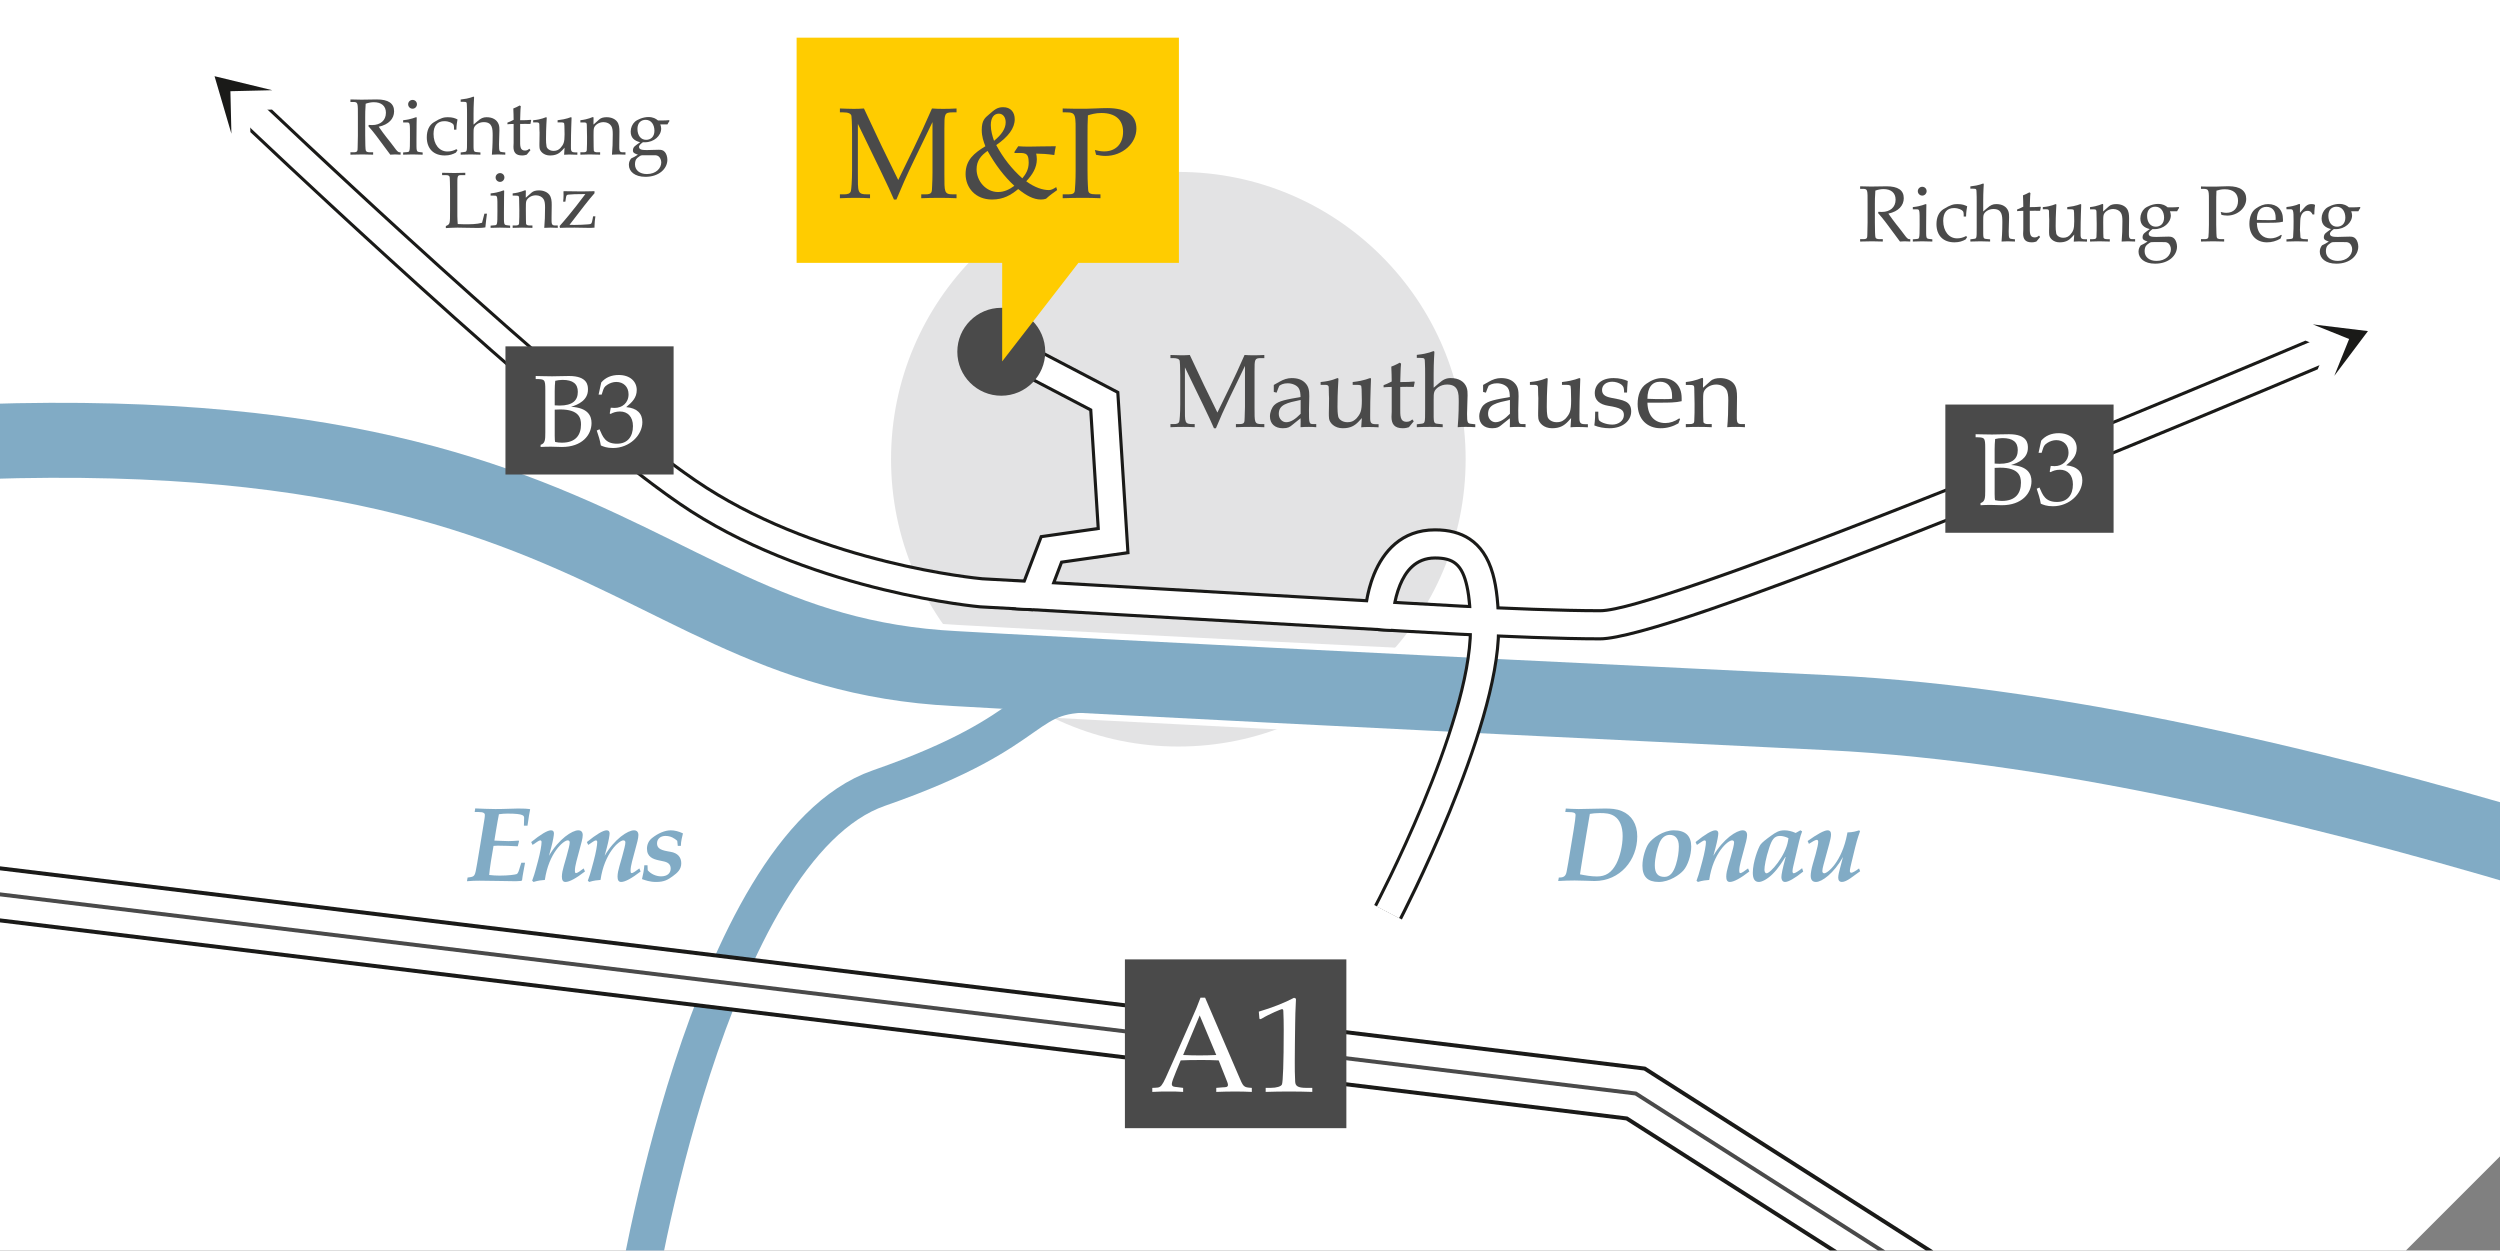 <?xml version="1.0" encoding="UTF-8" standalone="no"?>
<!DOCTYPE svg PUBLIC "-//W3C//DTD SVG 1.1//EN" "http://www.w3.org/Graphics/SVG/1.1/DTD/svg11.dtd">
<svg width="100%" height="100%" viewBox="0 0 2363 1182" version="1.1" xmlns="http://www.w3.org/2000/svg" xmlns:xlink="http://www.w3.org/1999/xlink" xml:space="preserve" xmlns:serif="http://www.serif.com/" style="fill-rule:evenodd;clip-rule:evenodd;stroke-miterlimit:10;">
    <rect x="0" y="0" width="2363" height="1182" fill="#808080" stroke="none"/>
    <g id="Ebene1">
        <path d="M2369,-5l-2375,-0l-0,1192l2275,-0l100,-100l-0,-1092Z" style="fill:white;"/>
    </g>
    <g id="Kartengrafik">
        <path id="Zentrum" d="M1385.33,434.058c0,149.984 -121.583,271.567 -271.558,271.567c-149.975,0 -271.559,-121.583 -271.559,-271.567c0,-149.979 121.584,-271.558 271.559,-271.558c149.975,-0 271.558,121.579 271.558,271.558" style="fill:rgb(227,227,228);fill-rule:nonzero;"/>
        <g id="Donaustrom">
            <path d="M-404.175,455.565c970.838,-145.85 962.542,158.98 1306.95,176.377c5.533,0.278 11.658,0.648 44.501,2.485c89.931,5.018 324.024,17.195 780.494,39.18c461.113,22.221 1077.78,272.234 1077.78,272.234" style="fill:none;fill-rule:nonzero;stroke:white;stroke-width:82.67px;"/>
            <path d="M-404.175,455.565c970.838,-145.85 962.542,158.98 1306.95,176.377c5.32,0.267 10.804,0.652 44.501,2.485c89.941,4.885 324.024,17.195 780.494,39.18c461.113,22.221 1077.78,272.234 1077.78,272.234" style="fill:none;fill-rule:nonzero;stroke:rgb(129,171,197);stroke-width:70.88px;"/>
        </g>
        <g>
            <path d="M257.104,103.587c60.805,57.545 309.591,291.034 411.512,356.251c111.58,71.393 253.597,85.165 260.032,85.757l49.262,2.703l-1.618,29.497l-49.761,-2.73l-0.239,-0.021c0,0 -153.536,-13.501 -273.598,-90.323c-103.068,-65.95 -354.967,-302.1 -416.05,-359.84l-0.497,-20.809l20.957,-0.485Z" style="fill:rgb(26,26,24);"/>
            <path d="M2190.71,349.092c-77.929,32.967 -402.048,169.234 -573.424,228.138c-51.128,17.573 -89.374,28.083 -104.784,28.083c-73.943,-0 -209.998,-8.777 -209.998,-8.777l1.904,-29.48c0,-0 134.821,8.715 208.094,8.715c14.034,-0 48.619,-10.475 95.181,-26.479c170.729,-58.681 493.547,-194.417 571.404,-227.358l19.42,7.813l-7.797,19.345Z" style="fill:rgb(26,26,24);"/>
            <path d="M1325.07,869.123l-26.169,-13.708c0,-0 89.44,-169.434 89.514,-260.857c0.01,-16.207 -0.944,-29.403 -3.254,-39.925c-2.061,-9.391 -4.912,-16.276 -9.919,-20.543c-4.649,-3.962 -10.955,-5.205 -18.869,-5.205c-17.906,0 -26.801,12.656 -31.712,24.663c-5.888,14.396 -6.444,28.784 -6.444,28.784l-0.545,15.078l-361.554,-20.772l26.946,-70.727l53.431,-7.634l-6.947,-109.876l-89.99,-47.087l13.696,-26.175l104.727,54.798l9.719,153.723l-63.227,9.034l-6.387,16.764c69.111,3.971 292.422,16.801 292.422,16.801c1.245,-6.88 3.331,-15.388 6.81,-23.895c8.932,-21.838 26.489,-43.02 59.055,-43.02c13.667,-0 24.626,3.007 33.404,8.788c10.335,6.806 18.036,17.604 22.656,33.851c3.743,13.166 5.538,30.47 5.523,52.597c-0.077,96.078 -92.886,274.543 -92.886,274.543Z" style="fill:rgb(26,26,24);"/>
        </g>
        <g>
            <path d="M225.179,109.934l16.309,-17.093c-0,-0 308.878,294.843 425.533,369.489c112.443,71.945 255.632,85.687 261.412,86.216l49.315,2.706l-1.294,23.589l-49.713,-2.727l-0.191,-0.017c0,0 -152.788,-13.423 -272.262,-89.868c-117.595,-75.246 -429.109,-372.295 -429.109,-372.295Z" style="fill:white;"/>
            <path d="M1302.69,593.584l1.522,-23.576c0,-0 134.945,8.721 208.285,8.721c14.172,0 49.124,-10.478 96.143,-26.639c195.117,-67.064 588.813,-234.733 588.813,-234.733l9.256,21.736c0,-0 -394.753,168.096 -590.39,235.339c-50.67,17.416 -88.55,27.922 -103.822,27.922c-73.876,0 -209.807,-8.77 -209.807,-8.77Z" style="fill:white;"/>
            <path d="M1322.32,867.877l-20.927,-10.963c-0,-0 89.903,-170.465 89.977,-262.354c0.01,-16.466 -0.976,-29.871 -3.323,-40.562c-2.231,-10.164 -5.47,-17.541 -10.889,-22.159c-5.133,-4.375 -12.05,-5.912 -20.788,-5.912c-19.373,0 -29.137,13.51 -34.45,26.501c-6.095,14.902 -6.662,29.797 -6.662,29.797l-0.436,12.058l-354.505,-20.367l24.888,-65.323l54.412,-7.774l-7.225,-114.267l-91.465,-47.859l10.952,-20.932l103.252,54.025l9.442,149.333l-62.247,8.893l-8.446,22.168c64.288,3.694 299.092,17.184 299.092,17.184c1.139,-7.085 3.238,-16.483 7.081,-25.88c8.529,-20.853 25.22,-41.182 56.317,-41.182c12.995,0 23.43,2.804 31.777,8.3c9.812,6.462 17.051,16.764 21.437,32.19c3.686,12.962 5.425,30.001 5.411,51.786c-0.077,95.611 -92.675,273.299 -92.675,273.299Z" style="fill:white;"/>
        </g>
        <path d="M218.734,126.397l-15.953,-54.381l54.624,13.264l-39.618,0.933l0.947,40.184Z" style="fill:rgb(26,26,24);"/>
        <path d="M2186.05,306.604l52.128,6.343l-31.813,42.318l14.026,-34.834l-34.341,-13.827Z" style="fill:rgb(26,26,24);"/>
        <path id="Ennstrom" d="M600,1233.33c0,0 67.888,-431.838 230.651,-488.408c162.758,-56.571 130.271,-93.005 211.404,-88.792c81.138,4.208 126.221,6.517 126.221,6.517" style="fill:none;fill-rule:nonzero;stroke:rgb(129,171,197);stroke-width:35.42px;"/>
        <g id="Autobahn">
            <path d="M-46.025,866.254l6.361,-52.24l1594.89,194.19l477.688,305.037l-28.322,44.353l-467.604,-298.597l-1583.01,-192.743Z" style="fill:rgb(26,26,24);"/>
            <path d="M-45.569,862.51l5.449,-44.752l1594.04,194.086l476.966,304.575l-24.264,37.997l-468.327,-299.058l-1583.86,-192.848Z" style="fill:white;"/>
            <path d="M-43.071,841.995l0.453,-3.722l1589.37,193.518l473.006,302.046l-2.018,3.161l-472.287,-301.587l-1588.53,-193.416Z" style="fill:rgb(74,74,74);"/>
        </g>
        <path d="M946.407,290.94c22.946,-0 41.546,18.6 41.546,41.546c-0,22.95 -18.6,41.55 -41.546,41.55c-22.946,-0 -41.55,-18.6 -41.55,-41.55c-0,-22.946 18.604,-41.546 41.55,-41.546" style="fill:rgb(74,74,74);fill-rule:nonzero;"/>
    </g>
    <g id="Text-groß1" serif:id="Text groß1">
        <g id="Richtung-Linz" serif:id="Richtung Linz">
            <path d="M331.225,96.382l2.026,0c5.327,0 5.026,0.375 5.026,14.105l0,17.631c0,3.676 -0.075,7.352 -0.225,10.953c-0.15,3.452 0.3,4.877 -4.051,4.877l-2.776,0l0,2.251c3.976,-0.15 7.878,-0.225 11.404,-0.225c3.451,-0 6.902,0.075 10.053,0.225l0,-2.251l-2.851,0c-2.551,0 -3.826,-0.525 -4.126,-1.801c-0.3,-1.275 -0.525,-6.077 -0.525,-14.029l-0,-17.631c-0,-2.626 -0,-6.677 0.45,-12.454c2.551,-0.9 5.177,-1.426 7.727,-1.426c6.903,0 11.404,3.376 11.404,9.979c0,7.277 -5.252,11.629 -13.054,11.629c-0.975,-0 -2.326,-0.076 -3.151,-0.151l-0.375,1.201c2.626,2.926 5.702,6.677 7.727,9.453l12.98,17.481c1.2,-0.15 2.776,-0.225 4.426,-0.225c1.876,-0 3.751,0.075 5.327,0.225l-0,-2.251l-0.976,0c-2.025,0 -3.901,-3.301 -8.402,-9.153c-1.426,-1.876 -5.477,-6.602 -11.329,-15.005c9.528,-2.026 14.555,-7.653 14.555,-14.555c-0,-7.652 -5.552,-11.254 -16.356,-11.254c-4.576,0 -9.453,0.226 -14.479,0.226c-3.302,-0 -6.903,-0.075 -10.429,-0.226l0,2.401Z" style="fill:rgb(74,74,74);"/>
            <path d="M383.968,115.739c3.751,-0 3.526,-0.45 3.526,14.555c-0,13.954 -0.225,13.204 -3.076,13.504l-3.376,0.3l-0,2.101c2.851,-0.15 5.852,-0.225 8.702,-0.225c3.227,-0 6.603,0.075 9.754,0.225l-0,-2.101l-2.476,-0.3c-3.676,-0.45 -3.376,-0.375 -3.376,-12.004c-0,-12.304 0.225,-20.107 0.225,-20.482c-0,-0.3 -0.15,-0.525 -0.525,-0.525c-0.901,0 -3.827,1.951 -12.304,2.851l-0,2.101l2.926,-0Zm6.002,-21.307c-2.326,-0 -4.202,1.875 -4.202,4.126c0,2.326 1.876,4.201 4.202,4.201c2.325,0 4.126,-1.95 4.126,-4.201c-0,-2.326 -1.801,-4.126 -4.126,-4.126Z" style="fill:rgb(74,74,74);"/>
            <path d="M429.133,122.566l2.25,-0c0.075,-4.577 0.676,-7.578 1.051,-9.678c-2.251,-1.126 -4.577,-2.101 -9.228,-2.101c-3.452,0 -6.528,0.6 -13.205,4.802c-4.426,2.776 -6.602,7.802 -6.602,14.179c0,10.579 6.227,17.181 17.031,17.181c4.576,0 7.577,-1.125 10.503,-2.701l1.501,-2.326l-1.051,-0.9c-2.701,1.426 -5.477,2.176 -8.478,2.176c-7.727,-0 -13.129,-6.752 -13.129,-16.581c0,-7.877 3.601,-12.079 10.279,-12.079c4.201,0 7.577,1.801 8.402,3.001c0.526,0.751 0.676,2.026 0.676,3.151l-0,1.876Z" style="fill:rgb(74,74,74);"/>
            <path d="M447.589,108.011c-0,-9.153 0.525,-14.93 0.525,-15.905c-0,-0.375 -0.15,-0.75 -0.6,-0.75c-0.751,-0 -3.001,1.725 -12.079,2.7l-0,2.176l2.55,0c3.452,0 3.152,0.525 3.302,3.676c0.15,2.476 0.15,5.402 0.15,8.103l-0,24.758c-0,11.329 0.075,10.579 -3.677,11.029l-2.325,0.3l-0,2.101c3.076,-0.15 6.302,-0.225 9.453,-0.225c3.376,-0 6.602,0.075 9.228,0.225l-0,-2.101l-3.151,-0.3c-3.676,-0.3 -3.376,-0.6 -3.376,-10.804l-0,-6.377c-0,-2.476 -0,-4.576 0.45,-5.852c0.9,-2.55 4.501,-5.326 9.228,-5.326c8.253,-0 8.403,6.227 8.403,12.679c-0,9.303 -0.526,15.23 -0.751,18.081c1.726,-0.15 3.602,-0.225 5.777,-0.225c2.251,-0 4.577,0.075 6.903,0.225l-0,-2.101l-2.776,-0.3c-2.701,-0.3 -3.151,-0.525 -3.151,-7.202c-0,-4.952 0.375,-9.378 0.375,-13.355c-0,-1.95 -0,-3.976 -0.75,-5.852c-1.651,-4.201 -5.702,-6.602 -11.329,-6.602c-3.301,0 -5.477,0.975 -8.778,3.901l-3.601,3.076l-0,-9.753Z" style="fill:rgb(74,74,74);"/>
            <path d="M502.057,113.638l-0.3,-0.375c-2.701,0.3 -5.777,0.375 -8.703,0.375l-1.426,-0c0.225,-4.877 0.15,-9.378 0.6,-13.279l-0.975,-0.676c-2.176,1.276 -4.276,2.101 -6.077,2.851c0.15,3.602 0.3,7.278 0.3,10.729c-2.476,1.35 -4.501,2.101 -5.852,2.626l0,1.575c1.426,-0.15 3.301,-0.3 5.852,-0.3l0,17.856c0,1.426 -0.15,2.326 -0.15,3.751c0,5.177 2.101,8.178 8.178,8.178c1.951,0 3.376,-0.45 4.351,-0.75l3.527,-4.277l-1.051,-1.35c-0.975,0.825 -2.026,1.726 -4.051,1.726c-5.027,-0 -4.652,-4.652 -4.652,-10.504l0,-14.63c1.501,-0.075 3.226,-0.075 4.727,-0.075c1.575,0 3.451,0 5.027,0.075l0.675,-3.526Z" style="fill:rgb(74,74,74);"/>
            <path d="M533.192,146.274c1.576,-0.15 3.151,-0.225 4.802,-0.225c2.55,-0 5.251,0.075 7.727,0.225l0,-2.251l-2.1,0c-4.277,0 -3.977,-1.801 -3.977,-6.752c0,-14.18 0.6,-23.183 0.6,-25.884c0,-0.375 -0.15,-0.6 -0.6,-0.6c-0.75,0 -3.451,1.801 -12.604,2.851l0,2.026l2.851,-0c2.026,-0 2.026,0.075 3.151,0.525c0.375,0.15 0.6,3.901 0.6,10.728c0,7.728 -0.975,9.604 -3.901,12.98c-1.426,1.275 -2.776,2.701 -6.602,2.701c-3.526,-0 -6.152,-2.101 -6.527,-4.127c-0.451,-2.326 -0.526,-4.726 -0.526,-6.902c0,-11.554 0.676,-18.456 0.676,-19.957c-0,-0.375 -0.075,-0.825 -0.601,-0.825c-0.675,0 -3.901,2.101 -12.229,2.851l0,2.026l3.226,-0c2.026,-0 2.626,0.6 2.626,1.875c0,4.727 0.225,7.353 0.225,7.728c0,2.176 -0.075,4.576 -0.075,6.827c0,2.251 -0.225,5.177 0.075,7.878c0.375,3.076 3.902,6.977 9.829,6.977c5.476,0 8.627,-1.726 11.628,-4.952l2.176,-2.4l-0.45,6.677Z" style="fill:rgb(74,74,74);"/>
            <path d="M560.951,116.489c0,-2.251 0.075,-4.051 0.075,-5.027c0,-0.375 -0.15,-0.825 -0.6,-0.825c-0.825,-0 -3.976,2.101 -11.854,3.001l0,2.101l2.626,-0c2.401,-0 3.376,-0 3.451,2.1c0.075,4.277 0.225,8.328 0.225,11.629c0,4.352 0,8.628 -0.225,12.379c-0.075,1.576 -0.975,2.101 -3.451,2.101l-2.626,0l0,2.251c2.626,-0.15 5.702,-0.225 8.853,-0.225c3.376,-0 6.752,0.075 9.828,0.225l0,-2.251l-2.626,0c-1.725,0 -3.151,-0.375 -3.376,-1.575c-0.075,-0.451 -0.225,-5.402 -0.225,-14.405c0,-3.151 0,-5.702 0.45,-7.128c0.976,-2.776 4.577,-5.401 9.003,-5.401c3.226,-0 5.927,1.425 7.278,3.601c1.2,1.875 1.425,4.576 1.425,7.877c0,7.278 -0.225,13.73 -0.75,19.282c1.801,-0.15 3.901,-0.225 6.002,-0.225c2.326,-0 4.652,0.075 6.752,0.225l0,-2.251l-2.626,0c-3.526,0 -3.226,-2.176 -3.226,-7.427c0,-4.052 0.15,-8.253 0.15,-12.079c0,-3.752 -0.3,-6.978 -2.25,-9.529c-1.951,-2.55 -5.627,-4.126 -9.829,-4.126c-2.851,0 -5.326,0.6 -6.977,2.101l-5.477,4.876l0,-1.275Z" style="fill:rgb(74,74,74);"/>
            <path d="M596.138,124.367c-0,5.927 3.451,8.702 8.928,10.053c-4.577,3.376 -6.827,4.201 -6.827,7.878c-0,2.25 1.875,2.925 4.726,3.901c-2.101,1.5 -4.426,2.626 -6.452,3.601c-1.125,1.576 -2.101,3.226 -2.101,6.002c0,6.227 5.477,11.329 15.681,11.329c12.754,-0 20.706,-7.653 20.706,-16.131c0,-2.776 -0.975,-5.701 -2.325,-7.277c-1.726,-2.026 -3.677,-2.176 -5.852,-2.176c-4.127,0 -8.028,0.3 -11.404,0.3c-4.577,0 -7.202,-0.525 -7.202,-3.001c-0,-1.65 1.725,-2.926 3.676,-4.426c0.375,-0 1.35,0.075 1.725,0.075c8.703,-0 15.53,-6.077 15.53,-13.054c0,-1.426 -0.45,-2.776 -0.825,-3.827l6.752,0c0.526,-1.125 1.126,-2.1 1.951,-3.301l-0.375,-0.75c-2.401,0.3 -4.952,0.3 -7.427,0.3l-3.077,0c-2.1,-1.726 -4.501,-3.226 -9.153,-3.226c-4.951,-0 -10.428,2.401 -12.679,4.426c-2.401,2.176 -3.976,5.702 -3.976,9.304Zm22.432,-0.751c0,5.702 -3.526,8.553 -7.877,8.553c-4.952,0 -8.178,-4.126 -8.178,-10.353c0,-5.552 3.226,-8.553 7.803,-8.553c5.326,-0 8.252,4.726 8.252,10.353Zm-1.425,23.108c1.876,-0 3.526,-0.225 5.252,0.975c1.5,1.126 2.626,3.451 2.626,5.777c-0,5.552 -4.952,11.029 -13.58,11.029c-6.902,-0 -11.254,-3.751 -11.254,-9.153c0,-4.802 2.176,-6.077 3.076,-6.752c2.401,-1.726 2.251,-1.876 5.327,-1.876l8.553,-0Z" style="fill:rgb(74,74,74);"/>
            <path d="M432.284,175.984c-0,-8.778 -0.225,-10.429 3.001,-10.429l4.501,0l0,-2.25c-3.376,0.15 -6.902,0.225 -10.353,0.225c-3.527,-0 -7.503,-0.075 -11.554,-0.225l-0,2.25l3.976,0c2.026,0 3.151,0.675 3.226,2.251c0.075,1.951 0.3,5.627 0.3,11.254l0,20.181c0,12.68 0,12.68 -3.976,14.405l-0,1.951c3.226,-0.15 6.977,-0.45 10.954,-0.45c4.876,-0 10.953,0.3 18.231,0.3c1.95,-0 4.651,0.075 8.177,-0.525c0.376,-4.127 0.901,-8.553 1.501,-12.98l-2.401,0l-2.251,8.628c-5.176,1.426 -10.578,1.426 -16.955,1.426c-1.801,-0 -3.902,-0.075 -6.002,-0.225c-0.15,-2.251 -0.375,-4.877 -0.375,-7.428l-0,-28.359Z" style="fill:rgb(74,74,74);"/>
            <path d="M466.645,184.912c3.751,-0 3.526,-0.45 3.526,14.555c0,13.954 -0.225,13.204 -3.076,13.504l-3.376,0.3l0,2.101c2.851,-0.15 5.852,-0.225 8.703,-0.225c3.226,-0 6.602,0.075 9.753,0.225l0,-2.101l-2.476,-0.3c-3.676,-0.45 -3.376,-0.375 -3.376,-12.004c0,-12.304 0.225,-20.107 0.225,-20.482c0,-0.3 -0.15,-0.525 -0.525,-0.525c-0.9,0 -3.826,1.951 -12.304,2.851l0,2.101l2.926,-0Zm6.002,-21.307c-2.326,-0 -4.201,1.875 -4.201,4.126c-0,2.326 1.875,4.201 4.201,4.201c2.326,0 4.126,-1.95 4.126,-4.201c0,-2.326 -1.8,-4.126 -4.126,-4.126Z" style="fill:rgb(74,74,74);"/>
            <path d="M496.955,185.662c0,-2.251 0.075,-4.051 0.075,-5.027c0,-0.375 -0.15,-0.825 -0.6,-0.825c-0.825,-0 -3.976,2.101 -11.854,3.001l-0,2.101l2.626,-0c2.401,-0 3.376,-0 3.451,2.1c0.075,4.277 0.225,8.328 0.225,11.629c0,4.352 0,8.628 -0.225,12.379c-0.075,1.576 -0.975,2.101 -3.451,2.101l-2.626,0l-0,2.251c2.626,-0.15 5.702,-0.225 8.853,-0.225c3.376,-0 6.752,0.075 9.828,0.225l0,-2.251l-2.626,0c-1.725,0 -3.151,-0.375 -3.376,-1.575c-0.075,-0.451 -0.225,-5.402 -0.225,-14.405c0,-3.151 0,-5.702 0.45,-7.128c0.976,-2.776 4.577,-5.401 9.003,-5.401c3.226,-0 5.927,1.425 7.278,3.601c1.2,1.875 1.425,4.576 1.425,7.877c0,7.278 -0.225,13.73 -0.75,19.282c1.8,-0.15 3.901,-0.225 6.002,-0.225c2.326,-0 4.651,0.075 6.752,0.225l0,-2.251l-2.626,0c-3.526,0 -3.226,-2.176 -3.226,-7.427c0,-4.052 0.15,-8.253 0.15,-12.079c0,-3.752 -0.3,-6.978 -2.251,-9.529c-1.95,-2.55 -5.626,-4.126 -9.828,-4.126c-2.851,0 -5.327,0.6 -6.977,2.101l-5.477,4.876l0,-1.275Z" style="fill:rgb(74,74,74);"/>
            <path d="M561.927,213.721c-0,-3.076 0.45,-6.227 0.825,-9.228l-2.176,0l-0.375,2.176c-0.9,5.402 -1.35,5.102 -4.577,5.402c-3.451,0.3 -7.952,0.525 -12.679,0.525c-1.425,-0 -3.151,-0.075 -4.651,-0.075c10.878,-14.18 18.681,-24.383 23.633,-29.86l-0,-1.951c-3.977,0.15 -8.103,0.225 -12.079,0.225c-5.477,0 -11.104,-0.15 -16.956,-0.225l-0.3,0.3c-0,0.976 0.075,2.401 0.075,3.377c-0,2.25 -0.15,4.426 -0.375,6.227l2.1,-0l0.451,-3.151c0.45,-2.926 0.675,-3.302 2.4,-3.527c2.326,-0.3 7.803,-0.525 16.056,-0.525c-12.304,16.506 -21.382,26.934 -24.383,30.235l0.375,1.726c2.926,-0.15 7.802,-0.225 13.729,-0.225c3.301,-0 7.803,0.225 13.28,0.225c1.35,-0 3.226,0.075 5.627,-0.225l-0,-1.426Z" style="fill:rgb(74,74,74);"/>
        </g>
        <g id="Enns">
            <path d="M493.478,831.831c0.5,-4.802 1.801,-10.404 2.801,-16.406l-3.501,0l-1.301,4.002c-1.1,3.701 -1.7,6.202 -3.301,6.802c-1.5,0.5 -7.502,1.4 -15.905,1.4c-3.001,0 -6.702,-0.2 -9.903,-0.6c0.4,-3.601 0.8,-8.102 1.701,-13.204l2.4,-14.305c1.501,-0.1 2.401,-0.2 3.902,-0.2c6.302,0 13.004,0.3 19.006,0.6l1.2,-4.801l-0.3,-0.6c-3.001,0.2 -6.302,0.5 -9.503,0.5c-4.401,-0 -9.003,-0.4 -13.504,-0.5l1.5,-9.203c1,-5.902 1.901,-11.304 2.801,-15.706c2.601,-0.4 5.502,-0.6 8.103,-0.6c16.005,0 15.705,2.201 15.705,4.302c-0,1.2 -0.1,2.901 -0.1,3.901l-0.1,3.201l3.401,0c1,-7.803 2,-12.704 2.501,-15.305l-0.501,-0.4c-1.7,-0.3 -5.701,-0.5 -10.903,-0.5c-4.802,-0 -12.004,0.5 -21.407,0.5c-6.802,-0 -13.304,-0.4 -19.106,-0.6l-0.5,3.401l3.601,-0c4.901,-0 6.002,1.2 6.002,2.801c-0,2.3 -0.601,5.101 -1.001,7.702l-3.301,20.207l-3.001,18.006c-2.1,12.204 -2,12.304 -8.102,13.104l-0.901,0.1l-0.6,3.501c4.402,-0.4 8.303,-0.5 11.704,-0.5c12.904,-0 24.508,0.5 34.411,0.5c1.601,0 3.601,-0.2 5.302,-0.3l0.7,-0.8Z" style="fill:rgb(129,171,197);fill-rule:nonzero;"/>
            <path d="M532.891,818.626c-1,3.502 -1.801,6.903 -1.801,10.004c0,3.201 1.001,5.001 3.401,5.001c3.702,0 10.004,-3.401 18.406,-9.903l-1.2,-2.901c-3.401,2.501 -5.802,4.402 -7.302,4.402c-0.901,-0 -1.001,-1.101 -1.001,-2.101c0,-2.201 0.5,-5.502 1.401,-8.803l3.001,-11.204c1.6,-6.002 3.001,-10.603 3.001,-13.804c-0,-2.801 -1.401,-4.502 -4.202,-4.502c-5.702,0 -18.306,8.003 -27.709,24.108l2.001,-7.402c1.801,-6.602 2.701,-12.204 2.701,-13.705c-0,-2 -0.9,-3.001 -2.801,-3.001c-3.301,0 -9.703,3.802 -18.706,11.104l1.3,2.701c3.802,-2.501 6.002,-4.301 7.303,-4.301c0.7,-0 1.2,0.7 1.2,1.5c0,3.001 -1.1,9.603 -3.401,18.206l-2.201,8.103c-0.8,2.901 -1.8,6.502 -3.301,10.303l1.301,1.2c4.401,-1.4 8.002,-1.7 10.703,-1.9c3.701,-25.509 17.606,-37.412 21.607,-37.412c1.2,-0 1.901,0.7 1.901,1.9c-0,2.201 -1.201,6.802 -3.001,13.304l-2.601,9.103Z" style="fill:rgb(129,171,197);fill-rule:nonzero;"/>
            <path d="M585.508,818.626c-1,3.502 -1.801,6.903 -1.801,10.004c0,3.201 1.001,5.001 3.402,5.001c3.701,0 10.003,-3.401 18.406,-9.903l-1.201,-2.901c-3.401,2.501 -5.802,4.402 -7.302,4.402c-0.901,-0 -1.001,-1.101 -1.001,-2.101c0,-2.201 0.501,-5.502 1.401,-8.803l3.001,-11.204c1.6,-6.002 3.001,-10.603 3.001,-13.804c-0,-2.801 -1.401,-4.502 -4.202,-4.502c-5.701,0 -18.305,8.003 -27.709,24.108l2.001,-7.402c1.801,-6.602 2.701,-12.204 2.701,-13.705c-0,-2 -0.9,-3.001 -2.801,-3.001c-3.301,0 -9.703,3.802 -18.706,11.104l1.3,2.701c3.802,-2.501 6.002,-4.301 7.303,-4.301c0.7,-0 1.2,0.7 1.2,1.5c0,3.001 -1.1,9.603 -3.401,18.206l-2.201,8.103c-0.8,2.901 -1.8,6.502 -3.301,10.303l1.301,1.2c4.401,-1.4 8.002,-1.7 10.703,-1.9c3.701,-25.509 17.606,-37.412 21.607,-37.412c1.201,-0 1.901,0.7 1.901,1.9c-0,2.201 -1.201,6.802 -3.001,13.304l-2.601,9.103Z" style="fill:rgb(129,171,197);fill-rule:nonzero;"/>
            <path d="M630.923,804.622c-7.503,-1.301 -9.903,-3.501 -9.903,-7.503c-0,-4.201 3.301,-7.002 7.902,-7.002c5.202,0 8.603,2.301 11.204,4.602l0.5,4.801l2.901,0c0.1,-4.801 1.3,-8.503 2.001,-11.804c-3.902,-1.9 -8.003,-2.901 -11.504,-2.901c-5.502,0 -11.904,2.701 -17.706,7.303c-3.201,2.501 -4.802,6.202 -4.802,10.003c0,7.903 5.702,9.903 11.304,11.104l4.202,0.9c4.001,0.8 6.902,2.601 6.902,6.802c-0,4.302 -3.001,7.403 -9.103,7.403c-4.902,-0 -9.803,-2.401 -12.604,-5.802l-0.2,-4.702l-3.001,0c-0.3,4.302 -1.101,8.803 -2.201,13.104c3.301,1.101 7.202,2.701 13.404,2.701c7.803,0 11.304,-2.3 15.605,-5.401c4.702,-3.402 8.103,-6.603 8.103,-12.304c0,-5.702 -3.401,-9.704 -10.203,-10.804l-2.801,-0.5Z" style="fill:rgb(129,171,197);fill-rule:nonzero;"/>
        </g>
        <g id="Donau">
            <path d="M1479.51,767.513l1.1,-0c8.303,-0 8.603,1.1 8.603,3.201c-0,1 -0.5,6.202 -1.801,13.804l-5.101,30.908c-0.4,2.201 -1,5.102 -1.501,8.203c-0.7,4.001 -2.3,5.801 -6.701,5.801l-0.701,0l-0.6,3.301c5.102,-0.3 10.503,-0.5 15.505,-0.5c7.702,-0 14.103,0.5 18.805,0.5c24.307,0 40.411,-19.905 40.411,-42.112c0,-11.803 -5.401,-20.205 -14.604,-24.006c-5.101,-2.101 -10.303,-2.401 -15.904,-2.401c-8.503,-0 -16.905,0.5 -24.807,0.5c-4.602,0 -9.103,-0.3 -12.204,-0.5l-0.5,3.301Zm20.006,20.706l3.201,-18.906c2.4,-0.4 5.501,-0.8 9.202,-0.8c5.602,0 10.003,0.3 14.104,3.001c5.101,3.401 7.702,9.903 7.702,18.705c0,8.903 -2.5,19.506 -6.001,26.208c-4.502,8.502 -10.103,12.003 -18.306,12.003c-5.601,-0 -11.003,-1 -16.004,-2.001c0.5,-3.301 1.4,-9.602 2.901,-18.605l3.201,-19.605Z" style="fill:rgb(129,171,197);"/>
            <path d="M1552.43,818.327c0,10.403 5.002,15.304 15.505,15.304c9.802,0 19.705,-6.702 23.406,-11.103c3.801,-4.401 7.202,-13.904 7.202,-22.306c0,-10.303 -5.501,-15.404 -16.504,-15.404c-9.803,-0 -20.106,7.302 -23.707,12.403c-2.801,3.901 -5.902,13.004 -5.902,21.106Zm11.704,-0.3c-0,-6.802 2.1,-15.704 4.201,-20.906c2.1,-5.201 5.601,-8.002 9.903,-8.002c5.301,-0 8.602,3.601 8.602,10.903c0,5.301 -0.9,11.303 -2.701,17.105c-2.4,7.802 -5.901,11.703 -10.903,11.703c-6.202,-0 -9.102,-3.401 -9.102,-10.803Z" style="fill:rgb(129,171,197);"/>
            <path d="M1633.45,818.627c-1,3.501 -1.8,6.902 -1.8,10.003c-0,3.201 1,5.001 3.4,5.001c3.701,0 10.003,-3.401 18.406,-9.902l-1.201,-2.901c-3.401,2.5 -5.801,4.401 -7.302,4.401c-0.9,-0 -1,-1.1 -1,-2.101c-0,-2.2 0.5,-5.501 1.4,-8.802l3.001,-11.203c1.601,-6.002 3.001,-10.603 3.001,-13.804c-0,-2.801 -1.4,-4.501 -4.201,-4.501c-5.702,-0 -18.305,8.002 -27.708,24.106l2.001,-7.402c1.8,-6.601 2.7,-12.203 2.7,-13.703c0,-2.001 -0.9,-3.001 -2.8,-3.001c-3.301,-0 -9.703,3.801 -18.706,11.103l1.301,2.701c3.801,-2.501 6.001,-4.302 7.302,-4.302c0.7,0 1.2,0.701 1.2,1.501c0,3.001 -1.1,9.602 -3.401,18.205l-2.2,8.102c-0.801,2.901 -1.801,6.502 -3.301,10.303l1.3,1.2c4.401,-1.4 8.002,-1.7 10.703,-1.9c3.701,-25.507 17.605,-37.411 21.606,-37.411c1.2,0 1.901,0.701 1.901,1.901c-0,2.201 -1.201,6.802 -3.001,13.304l-2.601,9.102Z" style="fill:rgb(129,171,197);"/>
            <path d="M1700.47,795.421c0.9,-3.801 2,-7.502 2.9,-9.603l-1.6,-1l-4.501,2.5c-3.401,-1.6 -7.402,-2.5 -10.503,-2.5c-5.502,-0 -8.402,2 -12.604,5.001c-5.001,3.601 -8.602,6.402 -10.202,8.603c-2.101,3.1 -7.202,16.404 -7.202,26.507c-0,5.701 1.8,8.702 5.701,8.702c2.801,0 7.802,-2.4 12.804,-7.302c6.201,-6.101 9.502,-12.103 12.803,-17.205l-0.9,3.501c-2.201,8.203 -3.401,13.904 -3.401,16.505c0,2.401 1.1,4.501 3.501,4.501c3.101,0 9.003,-3.301 17.105,-9.802l-1.001,-3.201c-3.5,2.8 -6.701,4.801 -7.902,4.801c-0.9,0 -1.2,-1 -1.2,-1.8c-0,-1.101 0.3,-3.201 0.7,-4.702l5.502,-23.506Zm-10.403,-0.701c-2.401,14.404 -16.705,30.709 -20.306,30.709c-1.3,0 -2,-1.5 -2,-3.401c-0,-2.801 1.1,-10.603 4.601,-21.006c2.3,-6.902 4.501,-10.903 10.003,-10.903c2.6,0 5.401,0.8 8.102,2.101l-0.4,2.5Z" style="fill:rgb(129,171,197);"/>
            <path d="M1713.38,817.027c-1.3,4.501 -1.9,8.402 -1.9,10.803c-0,3.801 1.7,5.801 5.001,5.801c5.602,0 16.905,-8.202 25.507,-23.606l-2.801,10.703c-0.8,3.101 -1.7,6.201 -1.7,8.902c0,2.601 1.4,4.001 3.401,4.001c4.801,0 11.103,-5.901 17.305,-10.102l-1,-2.701c-3.301,2.5 -6.202,4.101 -7.203,4.101c-0.8,-0 -1.5,-0.4 -1.5,-1.601c0,-1.7 0.8,-4.801 1.701,-8.702l3.3,-13.604c2.101,-8.702 4.002,-13.504 4.602,-15.304l-0.8,-0.9c-2.601,0.8 -5.902,1.9 -11.104,2l-0.3,1.701c-4.901,25.807 -18.305,36.91 -21.606,36.91c-1.1,0 -1.8,-0.8 -1.8,-2.101c-0,-2.8 1.7,-7.802 3.601,-15.004l3.001,-11.003c0.8,-3.201 1.6,-6.102 1.6,-8.602c0,-2.501 -1,-3.901 -3.301,-3.901c-3.101,-0 -9.903,3.701 -18.805,10.103l1.2,2.7c3.401,-2.1 6.002,-3.801 7.502,-3.801c0.901,0 1.301,0.9 1.301,1.901c-0,1.9 -0.901,6.001 -2.401,11.503l-2.801,9.803Z" style="fill:rgb(129,171,197);"/>
        </g>
        <g id="Richtung-Perg" serif:id="Richtung Perg">
            <path d="M1758.19,178.5l2.025,0c5.326,0 5.026,0.375 5.026,14.103l-0,17.627c-0,3.676 -0.075,7.352 -0.225,10.952c-0.15,3.451 0.3,4.876 -4.051,4.876l-2.775,-0l-0,2.25c3.975,-0.15 7.876,-0.225 11.402,-0.225c3.45,0 6.901,0.075 10.051,0.225l0,-2.25l-2.85,-0c-2.551,-0 -3.826,-0.525 -4.126,-1.8c-0.3,-1.276 -0.525,-6.076 -0.525,-14.028l0,-17.627c0,-2.626 0,-6.677 0.45,-12.452c2.551,-0.901 5.176,-1.426 7.726,-1.426c6.901,0 11.402,3.376 11.402,9.977c0,7.276 -5.251,11.627 -13.052,11.627c-0.975,-0 -2.325,-0.075 -3.15,-0.15l-0.375,1.2c2.625,2.925 5.7,6.676 7.726,9.452l12.977,17.477c1.2,-0.15 2.775,-0.225 4.426,-0.225c1.875,0 3.75,0.075 5.325,0.225l0,-2.25l-0.975,-0c-2.025,-0 -3.9,-3.301 -8.401,-9.152c-1.425,-1.875 -5.476,-6.601 -11.327,-15.002c9.527,-2.025 14.552,-7.651 14.552,-14.552c0,-7.652 -5.55,-11.252 -16.352,-11.252c-4.576,-0 -9.452,0.225 -14.478,0.225c-3.3,-0 -6.901,-0.075 -10.426,-0.225l-0,2.4Z" style="fill:rgb(74,74,74);fill-rule:nonzero;"/>
            <path d="M1810.92,197.853c3.751,0 3.526,-0.45 3.526,14.553c-0,13.952 -0.225,13.202 -3.076,13.502l-3.375,0.3l-0,2.1c2.85,-0.15 5.851,-0.225 8.701,-0.225c3.226,0 6.601,0.075 9.752,0.225l-0,-2.1l-2.476,-0.3c-3.675,-0.45 -3.375,-0.375 -3.375,-12.002c-0,-12.302 0.225,-20.103 0.225,-20.478c-0,-0.3 -0.15,-0.525 -0.525,-0.525c-0.9,-0 -3.826,1.95 -12.302,2.85l-0,2.1l2.925,0Zm6.001,-21.303c-2.325,-0 -4.2,1.875 -4.2,4.126c-0,2.325 1.875,4.2 4.2,4.2c2.326,0 4.126,-1.95 4.126,-4.2c-0,-2.326 -1.8,-4.126 -4.126,-4.126Z" style="fill:rgb(74,74,74);fill-rule:nonzero;"/>
            <path d="M1856.08,204.68l2.25,-0c0.075,-4.576 0.675,-7.577 1.05,-9.677c-2.25,-1.125 -4.576,-2.1 -9.226,-2.1c-3.451,-0 -6.526,0.6 -13.202,4.8c-4.426,2.776 -6.602,7.802 -6.602,14.178c0,10.576 6.226,17.177 17.028,17.177c4.576,0 7.576,-1.125 10.502,-2.7l1.5,-2.325l-1.05,-0.901c-2.7,1.426 -5.476,2.176 -8.476,2.176c-7.727,-0 -13.127,-6.751 -13.127,-16.578c-0,-7.876 3.6,-12.077 10.276,-12.077c4.201,0 7.576,1.8 8.402,3.001c0.525,0.75 0.675,2.025 0.675,3.15l-0,1.876Z" style="fill:rgb(74,74,74);fill-rule:nonzero;"/>
            <path d="M1874.53,190.127c-0,-9.151 0.525,-14.927 0.525,-15.902c-0,-0.375 -0.15,-0.751 -0.6,-0.751c-0.751,0 -3.001,1.726 -12.077,2.701l-0,2.175l2.55,0c3.451,0 3.151,0.525 3.301,3.676c0.15,2.475 0.15,5.401 0.15,8.101l-0,24.754c-0,11.327 0.075,10.577 -3.676,11.027l-2.325,0.3l-0,2.1c3.075,-0.15 6.301,-0.225 9.451,-0.225c3.376,0 6.601,0.075 9.227,0.225l-0,-2.1l-3.151,-0.3c-3.675,-0.3 -3.375,-0.6 -3.375,-10.802l-0,-6.376c-0,-2.475 -0,-4.576 0.45,-5.851c0.9,-2.55 4.5,-5.326 9.226,-5.326c8.252,0 8.402,6.226 8.402,12.677c-0,9.302 -0.526,15.228 -0.751,18.078c1.726,-0.15 3.601,-0.225 5.776,-0.225c2.251,0 4.576,0.075 6.901,0.225l0,-2.1l-2.775,-0.3c-2.7,-0.3 -3.15,-0.525 -3.15,-7.201c-0,-4.951 0.375,-9.377 0.375,-13.352c-0,-1.951 -0,-3.976 -0.751,-5.851c-1.65,-4.201 -5.7,-6.601 -11.326,-6.601c-3.301,-0 -5.476,0.975 -8.777,3.9l-3.6,3.076l-0,-9.752Z" style="fill:rgb(74,74,74);fill-rule:nonzero;"/>
            <path d="M1928.99,195.753l-0.3,-0.375c-2.7,0.3 -5.776,0.375 -8.701,0.375l-1.425,0c0.225,-4.876 0.15,-9.376 0.6,-13.277l-0.975,-0.675c-2.176,1.275 -4.276,2.1 -6.076,2.85c0.15,3.601 0.3,7.276 0.3,10.727c-2.476,1.35 -4.501,2.1 -5.851,2.625l-0,1.576c1.425,-0.15 3.3,-0.3 5.851,-0.3l-0,17.853c-0,1.425 -0.15,2.325 -0.15,3.75c-0,5.176 2.1,8.176 8.176,8.176c1.95,0 3.376,-0.45 4.351,-0.75l3.525,-4.275l-1.05,-1.351c-0.975,0.826 -2.025,1.726 -4.05,1.726c-5.026,-0 -4.651,-4.651 -4.651,-10.502l-0,-14.627c1.5,-0.075 3.225,-0.075 4.726,-0.075c1.575,-0 3.45,-0 5.025,0.075l0.675,-3.526Z" style="fill:rgb(74,74,74);fill-rule:nonzero;"/>
            <path d="M1960.12,228.383c1.576,-0.15 3.151,-0.225 4.801,-0.225c2.551,0 5.251,0.075 7.727,0.225l-0,-2.25l-2.101,-0c-4.276,-0 -3.975,-1.8 -3.975,-6.751c-0,-14.177 0.6,-23.179 0.6,-25.879c-0,-0.375 -0.15,-0.6 -0.6,-0.6c-0.751,-0 -3.451,1.8 -12.603,2.85l0,2.025l2.851,0c2.025,0 2.025,0.075 3.15,0.525c0.376,0.15 0.601,3.901 0.601,10.727c-0,7.726 -0.976,9.602 -3.901,12.977c-1.425,1.276 -2.776,2.701 -6.601,2.701c-3.526,-0 -6.151,-2.101 -6.526,-4.126c-0.45,-2.325 -0.525,-4.726 -0.525,-6.901c-0,-11.552 0.675,-18.453 0.675,-19.953c-0,-0.375 -0.075,-0.825 -0.6,-0.825c-0.675,-0 -3.901,2.1 -12.227,2.85l-0,2.025l3.225,0c2.026,0 2.626,0.6 2.626,1.876c-0,4.725 0.225,7.351 0.225,7.726c-0,2.175 -0.075,4.576 -0.075,6.826c-0,2.25 -0.225,5.176 0.075,7.876c0.375,3.076 3.9,6.976 9.826,6.976c5.476,0 8.627,-1.725 11.627,-4.95l2.176,-2.401l-0.451,6.676Z" style="fill:rgb(74,74,74);fill-rule:nonzero;"/>
            <path d="M1987.88,198.604c-0,-2.251 0.075,-4.051 0.075,-5.026c-0,-0.375 -0.15,-0.825 -0.6,-0.825c-0.825,-0 -3.976,2.1 -11.852,3l-0,2.1l2.625,0c2.401,0 3.376,0 3.451,2.101c0.075,4.275 0.225,8.326 0.225,11.627c0,4.35 0,8.626 -0.225,12.377c-0.075,1.575 -0.975,2.1 -3.451,2.1l-2.625,-0l-0,2.25c2.625,-0.15 5.701,-0.225 8.851,-0.225c3.376,0 6.752,0.075 9.827,0.225l0,-2.25l-2.625,-0c-1.726,-0 -3.151,-0.375 -3.376,-1.575c-0.075,-0.45 -0.225,-5.401 -0.225,-14.403c-0,-3.15 -0,-5.701 0.45,-7.126c0.975,-2.775 4.576,-5.401 9.002,-5.401c3.225,0 5.925,1.426 7.276,3.601c1.2,1.875 1.425,4.576 1.425,7.876c-0,7.276 -0.225,13.727 -0.75,19.278c1.8,-0.15 3.9,-0.225 6.001,-0.225c2.325,0 4.651,0.075 6.751,0.225l-0,-2.25l-2.626,-0c-3.525,-0 -3.225,-2.175 -3.225,-7.426c-0,-4.051 0.15,-8.252 0.15,-12.077c-0,-3.751 -0.3,-6.976 -2.25,-9.527c-1.951,-2.55 -5.626,-4.125 -9.827,-4.125c-2.85,-0 -5.326,0.6 -6.976,2.1l-5.476,4.876l-0,-1.275Z" style="fill:rgb(74,74,74);fill-rule:nonzero;"/>
            <path d="M2023.06,206.48c-0,5.926 3.45,8.701 8.926,10.051c-4.576,3.376 -6.826,4.201 -6.826,7.877c0,2.25 1.875,2.925 4.726,3.9c-2.101,1.501 -4.426,2.626 -6.451,3.601c-1.125,1.575 -2.101,3.225 -2.101,6.001c0,6.226 5.476,11.327 15.678,11.327c12.752,-0 20.703,-7.652 20.703,-16.128c0,-2.775 -0.975,-5.701 -2.325,-7.276c-1.725,-2.025 -3.676,-2.175 -5.851,-2.175c-4.126,-0 -8.026,0.3 -11.402,0.3c-4.576,-0 -7.201,-0.525 -7.201,-3.001c-0,-1.65 1.725,-2.925 3.676,-4.426c0.375,0 1.35,0.075 1.725,0.075c8.701,0 15.527,-6.076 15.527,-13.052c0,-1.425 -0.45,-2.775 -0.825,-3.825l6.751,-0c0.525,-1.125 1.125,-2.101 1.951,-3.301l-0.375,-0.75c-2.401,0.3 -4.951,0.3 -7.427,0.3l-3.075,0c-2.1,-1.725 -4.501,-3.225 -9.152,-3.225c-4.95,-0 -10.426,2.4 -12.677,4.425c-2.4,2.176 -3.975,5.701 -3.975,9.302Zm22.428,-0.75c0,5.701 -3.525,8.551 -7.876,8.551c-4.951,0 -8.176,-4.126 -8.176,-10.352c-0,-5.551 3.225,-8.551 7.801,-8.551c5.326,0 8.251,4.726 8.251,10.352Zm-1.425,23.103c1.875,0 3.526,-0.225 5.251,0.976c1.5,1.125 2.625,3.45 2.625,5.776c0,5.55 -4.95,11.026 -13.577,11.026c-6.901,0 -11.252,-3.75 -11.252,-9.151c0,-4.801 2.176,-6.076 3.076,-6.751c2.4,-1.726 2.25,-1.876 5.326,-1.876l8.551,0Z" style="fill:rgb(74,74,74);fill-rule:nonzero;"/>
            <path d="M2099.72,203.104c1.425,0.3 3.301,0.675 5.476,0.675c9.827,0 17.928,-7.276 17.928,-15.827c-0,-7.576 -5.551,-11.927 -16.878,-11.927c-4.501,-0 -8.776,0.375 -12.227,0.375c-5.551,-0 -10.201,-0 -13.652,-0.15l-0,2.25l1.875,0c6.076,0 5.626,1.125 5.626,14.478l0,19.503c0,5.626 -0.3,9.376 -0.45,11.327c-0.15,1.725 -1.275,2.25 -3.75,2.25l-3.301,-0l-0,2.25c3.826,-0.15 7.801,-0.225 11.702,-0.225c3.525,0 6.976,0.075 10.202,0.225l-0,-2.25l-2.551,-0c-3.45,-0 -4.426,-0.675 -4.576,-2.475c0,-0.451 -0.375,-4.051 -0.375,-11.177l0,-20.929c0,-3.3 0,-7.051 0.225,-11.251c1.951,-0.601 4.426,-1.351 7.802,-1.351c8.176,0 12.602,3.976 12.602,10.877c-0,6.976 -4.201,11.402 -11.027,11.402c-2.1,-0 -3.901,-0.45 -5.326,-0.825l0.675,2.775Z" style="fill:rgb(74,74,74);fill-rule:nonzero;"/>
            <path d="M2142.25,210.605c6.226,0 11.327,0 15.603,-1.05l-0,-2.175c-0,-9.227 -5.626,-14.477 -14.103,-14.477c-3.825,-0 -7.576,1.425 -11.402,4.125c-4.125,2.851 -6.226,8.027 -6.226,14.553c0,11.176 7.127,17.477 16.578,17.477c4.576,0 8.776,-1.2 12.827,-3.525c0.375,-0.9 0.825,-2.175 1.2,-3.076l-0.6,-0.525c-3.3,2.251 -6.676,3.376 -10.051,3.376c-7.052,-0 -12.677,-4.501 -12.902,-14.703l9.076,0Zm8.701,-2.775c-1.875,0.225 -3.6,0.225 -5.25,0.225c-4.276,0 -8.477,0 -12.527,-0.225c0.075,-8.251 3.375,-12.302 9.151,-12.302c5.401,0 8.626,3.676 8.626,10.277l0,2.025Z" style="fill:rgb(74,74,74);fill-rule:nonzero;"/>
            <path d="M2173.91,198.679c0,-2.101 0.075,-3.976 0.075,-4.951c0,-0.525 -0.075,-0.975 -0.75,-0.975c-0.6,-0 -3,1.95 -12.077,2.925l0,2.1l3.076,0c3.3,0 3.675,-0.075 3.675,11.402c0,4.501 -0.075,9.452 -0.45,14.853c-0.15,1.65 -1.2,1.725 -2.775,1.875l-3.526,0.3l0,2.1c3.151,-0.15 6.376,-0.225 9.602,-0.225c3.525,0 7.126,0.075 10.651,0.225l0,-2.25l-2.175,-0c-3.676,-0 -4.876,-0.675 -4.876,-2.25c0,-2.701 -0.45,-5.026 -0.45,-6.451c0,-1.126 0.225,-4.276 0.3,-8.777c0.15,-6.451 3.226,-9.301 6.826,-9.301c2.776,-0 3.976,1.575 4.801,3.45l1.65,0c0.075,-5.401 0.675,-8.551 0.675,-8.701c0,-0.825 -1.575,-1.125 -3.525,-1.125c-3.301,-0 -5.251,1.8 -6.826,3.675l-3.901,4.576l0,-2.475Z" style="fill:rgb(74,74,74);fill-rule:nonzero;"/>
            <path d="M2194.39,206.48c0,5.926 3.451,8.701 8.927,10.051c-4.576,3.376 -6.826,4.201 -6.826,7.877c-0,2.25 1.875,2.925 4.726,3.9c-2.101,1.501 -4.426,2.626 -6.452,3.601c-1.125,1.575 -2.1,3.225 -2.1,6.001c0,6.226 5.476,11.327 15.678,11.327c12.752,-0 20.703,-7.652 20.703,-16.128c0,-2.775 -0.975,-5.701 -2.325,-7.276c-1.726,-2.025 -3.676,-2.175 -5.851,-2.175c-4.126,-0 -8.027,0.3 -11.402,0.3c-4.576,-0 -7.201,-0.525 -7.201,-3.001c-0,-1.65 1.725,-2.925 3.675,-4.426c0.375,0 1.351,0.075 1.726,0.075c8.701,0 15.527,-6.076 15.527,-13.052c0,-1.425 -0.45,-2.775 -0.825,-3.825l6.751,-0c0.525,-1.125 1.125,-2.101 1.95,-3.301l-0.375,-0.75c-2.4,0.3 -4.95,0.3 -7.426,0.3l-3.075,0c-2.101,-1.725 -4.501,-3.225 -9.152,-3.225c-4.951,-0 -10.427,2.4 -12.677,4.425c-2.4,2.176 -3.976,5.701 -3.976,9.302Zm22.429,-0.75c0,5.701 -3.526,8.551 -7.876,8.551c-4.951,0 -8.177,-4.126 -8.177,-10.352c0,-5.551 3.226,-8.551 7.802,-8.551c5.326,0 8.251,4.726 8.251,10.352Zm-1.425,23.103c1.875,0 3.525,-0.225 5.251,0.976c1.5,1.125 2.625,3.45 2.625,5.776c0,5.55 -4.951,11.026 -13.577,11.026c-6.901,0 -11.252,-3.75 -11.252,-9.151c0,-4.801 2.175,-6.076 3.076,-6.751c2.4,-1.726 2.25,-1.876 5.325,-1.876l8.552,0Z" style="fill:rgb(74,74,74);fill-rule:nonzero;"/>
        </g>
        <g id="Mauthausen">
            <path d="M1176.74,384.907c0,3.05 -0.098,6.591 -0.295,10.034c-0.196,4.132 0.197,5.902 -5.115,5.902l-3.148,0l0,2.951c4.525,-0.196 9.247,-0.295 14.067,-0.295c4.23,0 8.558,0.099 12.788,0.295l0,-2.951l-2.754,0c-6.689,0 -6.493,-1.77 -6.493,-15.247l0,-35.02c0,-10.82 0,-12.099 6.099,-12.099l3.148,-0l0,-2.951c-3.443,0.197 -7.082,0.295 -10.23,0.295c-2.755,-0 -5.804,-0.098 -8.46,-0.295c-4.918,11.214 -9.542,21.346 -13.968,30.396l-11.706,24.002l-12.69,-25.969l-13.378,-28.429c-2.46,0.197 -5.214,0.295 -7.772,0.295c-3.147,-0 -6.787,-0.197 -10.525,-0.295l-0,2.951l2.557,-0c3.542,-0 5.804,0.787 6.198,2.656c0.098,0.295 0.492,5.41 0.492,13.772l-0,27.15c-0,9.246 -0.591,15.05 -0.886,16.231c-0.492,1.967 -2.361,2.557 -5.213,2.557l-3.148,0l-0,2.951c4.131,-0.196 8.263,-0.295 12.099,-0.295c3.738,0 7.476,0.099 10.821,0.295l-0,-2.951l-1.771,0c-7.968,0 -7.476,-1.377 -7.476,-16.526l0,-37.085l17.215,35.511c4.82,9.936 8.263,17.412 10.23,22.035l1.869,-0c3.542,-8.558 7.87,-18.395 13.084,-29.216l14.361,-29.707l0,39.052Z" style="fill:rgb(74,74,74);"/>
            <path d="M1229.37,398.384c0,1.574 -0.098,3.64 -0.098,5.41c2.361,-0.196 5.213,-0.295 7.869,-0.295c2.361,0 4.82,0.099 6.985,0.295l-0,-2.951l-2.853,0c-3.935,0 -4.033,-0.787 -4.033,-13.28c-0,-5.115 0.295,-7.968 0.295,-13.083c-0,-5.213 -0.492,-8.951 -3.64,-12.296c-3.049,-3.345 -7.378,-4.82 -12.985,-4.82c-4.033,-0 -7.771,1.279 -11.706,3.541l-5.213,2.951l-0,6.591l2.656,0.689c0.885,-2.656 1.869,-4.821 2.557,-6.493c1.574,-1.082 3.738,-2.361 7.968,-2.361c4.329,0 8.46,1.869 10.231,4.427c1.574,2.262 1.77,5.312 1.869,8.558c-12.887,2.263 -20.855,3.541 -24.888,7.673c-2.361,2.459 -4.033,6.689 -4.033,10.624c0,6.886 4.624,11.214 12.198,11.214c4.918,-0 6.591,-1.279 8.558,-2.853l8.165,-6.59c0.098,1.18 0.098,1.869 0.098,3.049Zm0,-7.279c-5.017,5.115 -9.247,7.968 -13.673,7.968c-3.246,-0 -6.984,-2.755 -6.984,-7.87c-0,-8.853 7.771,-10.427 20.657,-13.182l0,13.084Z" style="fill:rgb(74,74,74);"/>
            <path d="M1286.62,403.893c2.066,-0.197 4.132,-0.295 6.296,-0.295c3.344,-0 6.886,0.098 10.132,0.295l-0,-2.951l-2.754,-0c-5.607,-0 -5.214,-2.361 -5.214,-8.854c0,-18.592 0.787,-30.396 0.787,-33.937c0,-0.492 -0.197,-0.787 -0.787,-0.787c-0.984,-0 -4.525,2.361 -16.526,3.738l-0,2.656l3.738,-0c2.656,-0 2.656,0.098 4.132,0.688c0.491,0.197 0.786,5.116 0.786,14.067c0,10.132 -1.278,12.592 -5.115,17.018c-1.869,1.673 -3.639,3.542 -8.656,3.542c-4.624,-0 -8.067,-2.755 -8.558,-5.411c-0.591,-3.049 -0.689,-6.197 -0.689,-9.05c0,-15.149 0.885,-24.199 0.885,-26.166c0,-0.492 -0.098,-1.082 -0.787,-1.082c-0.885,-0 -5.115,2.754 -16.034,3.738l0,2.656l4.23,-0c2.656,-0 3.443,0.787 3.443,2.459c-0,6.197 0.295,9.64 0.295,10.132c0,2.853 -0.098,6.001 -0.098,8.952c-0,2.951 -0.295,6.787 0.098,10.329c0.492,4.033 5.115,9.148 12.886,9.148c7.181,-0 11.313,-2.263 15.248,-6.492l2.852,-3.148l-0.59,8.755Z" style="fill:rgb(74,74,74);"/>
            <path d="M1337.18,361.102l-0.393,-0.492c-3.542,0.394 -7.575,0.492 -11.411,0.492l-1.869,-0c0.295,-6.394 0.197,-12.296 0.787,-17.412l-1.279,-0.885c-2.853,1.672 -5.607,2.755 -7.968,3.738c0.197,4.722 0.394,9.542 0.394,14.067c-3.247,1.771 -5.903,2.754 -7.673,3.443l-0,2.066c1.869,-0.197 4.328,-0.394 7.673,-0.394l-0,23.412c-0,1.869 -0.197,3.05 -0.197,4.919c-0,6.787 2.754,10.722 10.722,10.722c2.558,-0 4.427,-0.59 5.706,-0.984l4.623,-5.607l-1.377,-1.77c-1.279,1.082 -2.656,2.262 -5.312,2.262c-6.591,0 -6.099,-6.099 -6.099,-13.772l-0,-19.182c1.967,-0.098 4.23,-0.098 6.197,-0.098c2.066,-0 4.525,-0 6.591,0.098l0.885,-4.623Z" style="fill:rgb(74,74,74);"/>
            <path d="M1355.09,353.724c0,-12.001 0.689,-19.575 0.689,-20.854c0,-0.492 -0.197,-0.984 -0.787,-0.984c-0.984,0 -3.935,2.263 -15.837,3.541l-0,2.853l3.344,0c4.525,0 4.132,0.689 4.328,4.82c0.197,3.246 0.197,7.083 0.197,10.624l0,32.462c0,14.854 0.099,13.87 -4.82,14.46l-3.049,0.394l-0,2.754c4.033,-0.196 8.263,-0.295 12.394,-0.295c4.427,0 8.657,0.099 12.1,0.295l-0,-2.754l-4.132,-0.394c-4.82,-0.393 -4.427,-0.786 -4.427,-14.165l0,-8.361c0,-3.246 0,-6.001 0.591,-7.673c1.18,-3.345 5.902,-6.984 12.099,-6.984c10.821,-0 11.018,8.164 11.018,16.624c-0,12.198 -0.689,19.969 -0.984,23.707c2.262,-0.196 4.722,-0.295 7.574,-0.295c2.951,0 6.001,0.099 9.05,0.295l0,-2.754l-3.639,-0.394c-3.542,-0.393 -4.132,-0.688 -4.132,-9.443c0,-6.492 0.492,-12.296 0.492,-17.51c-0,-2.557 -0,-5.213 -0.984,-7.673c-2.164,-5.508 -7.476,-8.656 -14.854,-8.656c-4.328,-0 -7.181,1.279 -11.509,5.115l-4.722,4.033l0,-12.788Z" style="fill:rgb(74,74,74);"/>
            <path d="M1427.19,398.384c0,1.574 -0.098,3.64 -0.098,5.41c2.361,-0.196 5.214,-0.295 7.87,-0.295c2.36,0 4.82,0.099 6.984,0.295l-0,-2.951l-2.853,0c-3.935,0 -4.033,-0.787 -4.033,-13.28c-0,-5.115 0.295,-7.968 0.295,-13.083c0,-5.213 -0.492,-8.951 -3.64,-12.296c-3.049,-3.345 -7.377,-4.82 -12.984,-4.82c-4.034,-0 -7.772,1.279 -11.706,3.541l-5.214,2.951l0,6.591l2.656,0.689c0.885,-2.656 1.869,-4.821 2.558,-6.493c1.574,-1.082 3.738,-2.361 7.968,-2.361c4.328,0 8.459,1.869 10.23,4.427c1.574,2.262 1.771,5.312 1.869,8.558c-12.886,2.263 -20.854,3.541 -24.887,7.673c-2.361,2.459 -4.034,6.689 -4.034,10.624c0,6.886 4.624,11.214 12.198,11.214c4.919,-0 6.591,-1.279 8.558,-2.853l8.165,-6.59c0.098,1.18 0.098,1.869 0.098,3.049Zm0,-7.279c-5.016,5.115 -9.246,7.968 -13.673,7.968c-3.246,-0 -6.984,-2.755 -6.984,-7.87c-0,-8.853 7.771,-10.427 20.657,-13.182l0,13.084Z" style="fill:rgb(74,74,74);"/>
            <path d="M1484.44,403.893c2.066,-0.197 4.132,-0.295 6.296,-0.295c3.345,-0 6.886,0.098 10.132,0.295l0,-2.951l-2.754,-0c-5.607,-0 -5.214,-2.361 -5.214,-8.854c0,-18.592 0.787,-30.396 0.787,-33.937c0,-0.492 -0.197,-0.787 -0.787,-0.787c-0.983,-0 -4.525,2.361 -16.526,3.738l0,2.656l3.738,-0c2.656,-0 2.656,0.098 4.132,0.688c0.492,0.197 0.787,5.116 0.787,14.067c-0,10.132 -1.279,12.592 -5.116,17.018c-1.869,1.673 -3.639,3.542 -8.656,3.542c-4.623,-0 -8.066,-2.755 -8.558,-5.411c-0.59,-3.049 -0.689,-6.197 -0.689,-9.05c0,-15.149 0.886,-24.199 0.886,-26.166c-0,-0.492 -0.099,-1.082 -0.787,-1.082c-0.886,-0 -5.116,2.754 -16.035,3.738l0,2.656l4.23,-0c2.656,-0 3.443,0.787 3.443,2.459c0,6.197 0.295,9.64 0.295,10.132c0,2.853 -0.098,6.001 -0.098,8.952c-0,2.951 -0.295,6.787 0.098,10.329c0.492,4.033 5.115,9.148 12.887,9.148c7.181,-0 11.312,-2.263 15.247,-6.492l2.853,-3.148l-0.591,8.755Z" style="fill:rgb(74,74,74);"/>
            <path d="M1507.76,389.137c0,3.542 -0.098,7.87 -0.787,12.985c3.935,1.672 9.247,2.656 14.362,2.656c12.886,-0 20.461,-7.378 20.461,-15.838c-0,-10.033 -7.771,-10.722 -19.182,-12.984c-5.312,-1.082 -8.362,-2.951 -8.362,-7.378c0,-4.623 3.935,-7.771 9.641,-7.771c2.951,-0 6.197,0.983 8.263,2.459c2.951,2.164 2.852,4.328 2.951,7.771l2.754,0c0.099,-2.656 0.197,-6.197 0.689,-10.919c-3.542,-1.475 -7.673,-2.754 -13.379,-2.754c-11.607,-0 -17.804,6.099 -17.804,14.362c-0,6.591 4.721,10.525 12.591,11.804c11.804,1.869 14.952,3.837 14.952,8.755c0,5.509 -5.312,9.05 -10.919,9.05c-6.394,0 -12.591,-2.853 -12.886,-4.82c-0.197,-0.984 -0.394,-2.558 -0.394,-4.23l0,-3.148l-2.951,0Z" style="fill:rgb(74,74,74);"/>
            <path d="M1569.04,380.579c8.165,0 14.854,0 20.461,-1.377l0,-2.853c0,-12.099 -7.378,-18.985 -18.493,-18.985c-5.017,-0 -9.936,1.869 -14.952,5.41c-5.411,3.738 -8.165,10.526 -8.165,19.084c-0,14.657 9.345,22.92 21.74,22.92c6,-0 11.509,-1.574 16.821,-4.623c0.492,-1.181 1.082,-2.853 1.574,-4.034l-0.787,-0.688c-4.329,2.951 -8.755,4.427 -13.182,4.427c-9.247,-0 -16.624,-5.903 -16.919,-19.281l11.902,0Zm11.411,-3.64c-2.459,0.296 -4.722,0.296 -6.886,0.296c-5.607,-0 -11.115,-0 -16.427,-0.296c0.098,-10.82 4.426,-16.132 12.001,-16.132c7.082,-0 11.312,4.82 11.312,13.476l0,2.656Z" style="fill:rgb(74,74,74);"/>
            <path d="M1609.67,364.84c-0,-2.951 0.098,-5.312 0.098,-6.591c0,-0.492 -0.196,-1.082 -0.787,-1.082c-1.082,0 -5.213,2.754 -15.542,3.935l-0,2.754l3.443,0c3.148,0 4.427,0 4.525,2.755c0.098,5.607 0.295,10.919 0.295,15.247c-0,5.705 -0,11.312 -0.295,16.231c-0.098,2.066 -1.279,2.754 -4.525,2.754l-3.443,0l-0,2.951c3.443,-0.196 7.476,-0.295 11.608,-0.295c4.426,0 8.853,0.099 12.886,0.295l-0,-2.951l-3.443,0c-2.262,0 -4.131,-0.492 -4.427,-2.066c-0.098,-0.59 -0.295,-7.082 -0.295,-18.887c0,-4.131 0,-7.476 0.591,-9.345c1.278,-3.639 6,-7.082 11.804,-7.082c4.23,-0 7.771,1.869 9.542,4.722c1.574,2.459 1.869,6 1.869,10.328c-0,9.542 -0.295,18.002 -0.984,25.281c2.361,-0.196 5.115,-0.295 7.87,-0.295c3.049,0 6.099,0.099 8.853,0.295l-0,-2.951l-3.443,0c-4.623,0 -4.23,-2.853 -4.23,-9.738c0,-5.312 0.197,-10.821 0.197,-15.838c-0,-4.918 -0.394,-9.148 -2.951,-12.493c-2.558,-3.344 -7.378,-5.41 -12.887,-5.41c-3.738,-0 -6.984,0.787 -9.148,2.754l-7.181,6.394l-0,-1.672Z" style="fill:rgb(74,74,74);"/>
        </g>
        <g>
            <path d="M1114.31,248.436l-0,-212.857l-361.35,-0l-0,212.857l194.299,0l0,93.161l72.075,-93.161l94.976,0Z" style="fill:rgb(255,204,0);fill-rule:nonzero;"/>
            <g>
                <path d="M881.384,163.898c0,3.789 -0.122,8.189 -0.366,12.467c-0.245,5.134 0.244,7.334 -6.356,7.334l-3.911,-0l-0,3.667c5.622,-0.245 11.489,-0.367 17.478,-0.367c5.256,-0 10.634,0.122 15.89,0.367l-0,-3.667l-3.423,-0c-8.311,-0 -8.067,-2.2 -8.067,-18.945l0,-43.513c0,-13.445 0,-15.034 7.578,-15.034l3.912,0l-0,-3.667c-4.278,0.245 -8.801,0.367 -12.712,0.367c-3.422,0 -7.211,-0.122 -10.511,-0.367c-6.112,13.934 -11.856,26.524 -17.357,37.768l-14.545,29.824l-15.767,-32.268l-16.623,-35.324c-3.055,0.245 -6.478,0.367 -9.655,0.367c-3.912,0 -8.434,-0.244 -13.079,-0.367l0,3.667l3.178,0c4.4,0 7.212,0.978 7.701,3.3c0.122,0.367 0.611,6.723 0.611,17.112l-0,33.735c-0,11.489 -0.734,18.7 -1.1,20.167c-0.612,2.444 -2.934,3.178 -6.478,3.178l-3.912,-0l0,3.667c5.134,-0.245 10.267,-0.367 15.034,-0.367c4.645,-0 9.289,0.122 13.445,0.367l0,-3.667l-2.2,-0c-9.9,-0 -9.289,-1.711 -9.289,-20.534l-0,-46.08l21.389,44.124c5.99,12.345 10.267,21.634 12.712,27.379l2.322,-0c4.4,-10.634 9.778,-22.857 16.256,-36.301l17.845,-36.913l0,48.524Z" style="fill:rgb(74,74,74);"/>
                <path d="M937.609,188.588c10.878,-0 17.722,-4.156 24.812,-9.901c7.7,6.234 14.545,9.901 21.389,9.901c2.078,-0 3.423,-0.245 4.889,-0.734c3.789,-3.544 7.456,-5.989 10.512,-8.189l-0.856,-2.811c-2.2,1.345 -4.4,2.811 -6.845,2.811c-5.866,0 -13.322,-2.322 -21.511,-8.311c5.866,-6.234 10.022,-12.834 10.022,-20.901c0,-1.955 -0.367,-3.911 -0.611,-5.256c4.645,0.123 10.145,0.245 17.112,1.345c0.366,-3.3 0.978,-6.111 1.466,-8.311c-11.244,-0 -20.045,0.366 -25.789,0.366c-3.423,0 -6.845,-0.122 -9.778,-0.366l-3.667,5.5l0.244,0.855c9.534,0 13.323,-0.977 13.323,9.045c-0,6.6 -2.689,10.878 -5.989,14.912c-9.901,-8.678 -18.334,-19.557 -24.69,-31.412c11.489,-7.945 17.478,-16.012 17.478,-24.446c0,-6.6 -3.789,-11.367 -10.878,-11.367c-5.744,0 -8.189,2.322 -13.567,6.967c-3.544,3.056 -6.722,5.256 -6.722,14.545c-0,6.234 1.711,11 3.422,15.401c-10.511,6.478 -18.701,12.833 -18.701,26.278c0,12.956 9.412,24.079 24.935,24.079Zm21.145,-12.956c-4.767,3.544 -9.656,5.867 -15.401,5.867c-11.367,-0 -20.289,-10.267 -20.289,-21.512c-0,-8.189 4.155,-12.956 10.389,-17.356c7.333,13.078 15.523,23.956 25.301,33.001Zm-19.19,-42.535c-1.589,-4.522 -3.055,-9.656 -3.055,-14.912c-0,-7.211 3.177,-10.755 7.578,-10.755c4.155,-0 6.478,3.666 6.478,8.189c-0,5.989 -3.912,11.733 -11.001,17.478Z" style="fill:rgb(74,74,74);"/>
                <path d="M1036,146.297c2.322,0.489 5.378,1.101 8.922,1.101c16.012,-0 29.212,-11.856 29.212,-25.79c0,-12.345 -9.044,-19.434 -27.5,-19.434c-7.334,-0 -14.301,0.611 -19.923,0.611c-9.045,-0 -16.623,-0 -22.246,-0.245l0,3.667l3.056,0c9.9,0 9.167,1.834 9.167,23.59l0,31.779c0,9.167 -0.489,15.278 -0.733,18.456c-0.245,2.811 -2.078,3.667 -6.112,3.667l-5.378,-0l0,3.667c6.234,-0.245 12.712,-0.367 19.068,-0.367c5.744,-0 11.367,0.122 16.623,0.367l-0,-3.667l-4.156,-0c-5.623,-0 -7.211,-1.1 -7.456,-4.034c0,-0.733 -0.611,-6.6 -0.611,-18.211l-0,-34.102c-0,-5.378 -0,-11.489 0.367,-18.334c3.177,-0.977 7.211,-2.2 12.711,-2.2c13.323,0 20.534,6.478 20.534,17.723c0,11.367 -6.844,18.579 -17.967,18.579c-3.422,-0 -6.356,-0.734 -8.678,-1.345l1.1,4.522Z" style="fill:rgb(74,74,74);"/>
            </g>
        </g>
        <g>
            <rect x="477.758" y="327.374" width="158.94" height="121.136" style="fill:rgb(74,74,74);"/>
            <g>
                <path d="M559.117,399.865c-0,-6.671 -3.185,-14.402 -19.33,-15.371c6.864,-2.029 15.951,-6.282 15.951,-16.238c-0,-3.478 -0,-12.859 -17.887,-12.859c-6.476,0 -10.242,0.294 -16.044,0.294c-6.09,-0 -12.279,-0.294 -15.464,-0.294l-0,2.904c8.6,0 9.087,0.194 9.087,10.343l-0,40.02c-0,7.151 -0.194,10.436 -4.447,11.792l0,2.029c2.992,-0.193 6.377,-0.293 9.662,-0.293c3.966,-0 6.67,0.293 10.442,0.293c19.043,0 28.03,-11.31 28.03,-22.62Zm-34.794,-30.253c0,-3.485 0.188,-6.477 0.481,-9.668c1.643,-0.487 4.734,-0.868 6.864,-0.868c9.955,-0 14.496,3.766 14.496,11.304c-0,8.125 -4.928,12.953 -17.3,12.953c-1.549,-0 -2.611,-0.094 -4.541,-0.194l0,-13.527Zm0,17.593c1.643,-0.1 3.379,-0.194 5.122,-0.194c17.88,0 19.717,8.119 19.717,14.209c-0,9.668 -4.734,17.206 -17.981,17.206c-2.123,-0 -4.447,-0.194 -6.477,-0.681c-0.193,-1.255 -0.381,-2.223 -0.381,-5.796l0,-24.744Z" style="fill:white;fill-rule:nonzero;"/>
                <path d="M577.097,391.265c2.324,-1.262 5.128,-2.324 8.894,-2.324c7.157,0 12.278,4.834 12.278,13.821c0,9.862 -5.027,16.632 -15.082,16.632c-11.117,-0 -13.434,-6.576 -16.526,-13.634l-2.61,1.162c1.642,4.734 3.091,9.374 3.866,14.115c2.417,1.061 5.608,2.417 11.504,2.417c15.563,-0 27.742,-11.992 27.742,-24.458c-0,-8.219 -5.028,-13.246 -15.276,-14.208c5.514,-4.547 9.961,-8.8 9.961,-16.144c0,-7.926 -6.189,-14.209 -17.019,-14.209c-6.857,0 -12.466,2.317 -16.525,7.051l-2.517,11.504l2.904,0l1.062,-3.285c0.868,-2.51 1.161,-4.059 4.347,-6.089c2.61,-1.643 5.514,-2.611 8.412,-2.611c6.67,0 11.598,4.447 11.598,11.698c-0,8.119 -5.989,12.853 -13.147,12.853c-1.155,0 -2.704,-0.093 -3.672,-0.193l-0.968,5.414l0.774,0.488Z" style="fill:white;fill-rule:nonzero;"/>
            </g>
        </g>
        <g>
            <rect x="1838.74" y="382.376" width="159.026" height="121.202" style="fill:rgb(74,74,74);"/>
            <g>
                <path d="M1920.15,454.905c0,-6.667 -3.193,-14.409 -19.34,-15.372c6.861,-2.03 15.953,-6.292 15.953,-16.253c0,-3.48 0,-12.86 -17.89,-12.86c-6.48,0 -10.254,0.288 -16.053,0.288c-6.093,-0 -12.285,-0.288 -15.479,-0.288l0,2.9c8.611,-0 9.092,0.193 9.092,10.348l0,40.042c0,7.155 -0.193,10.448 -4.449,11.798l0,2.031c3,-0.194 6.387,-0.288 9.673,-0.288c3.968,0 6.674,0.288 10.448,0.288c19.053,-0 28.045,-11.317 28.045,-22.634Zm-34.818,-30.269c-0,-3.48 0.193,-6.48 0.481,-9.673c1.65,-0.481 4.743,-0.868 6.867,-0.868c9.967,-0 14.51,3.774 14.51,11.316c0,8.124 -4.93,12.96 -17.309,12.96c-1.55,0 -2.612,-0.1 -4.549,-0.194l-0,-13.541Zm-0,17.603c1.643,-0.1 3.387,-0.194 5.124,-0.194c17.896,0 19.733,8.124 19.733,14.216c0,9.674 -4.742,17.216 -17.99,17.216c-2.124,-0 -4.449,-0.194 -6.48,-0.675c-0.194,-1.256 -0.387,-2.225 -0.387,-5.805l-0,-24.758Z" style="fill:white;"/>
                <path d="M1938.14,446.301c2.319,-1.256 5.124,-2.318 8.899,-2.318c7.155,-0 12.279,4.83 12.279,13.828c-0,9.867 -5.024,16.634 -15.085,16.634c-11.123,0 -13.441,-6.58 -16.541,-13.634l-2.612,1.156c1.65,4.742 3.1,9.385 3.875,14.122c2.412,1.062 5.605,2.418 11.504,2.418c15.572,0 27.757,-11.991 27.757,-24.47c-0,-8.217 -5.024,-13.248 -15.278,-14.216c5.511,-4.543 9.96,-8.798 9.96,-16.153c0,-7.93 -6.186,-14.216 -17.022,-14.216c-6.867,-0 -12.478,2.318 -16.54,7.061l-2.512,11.51l2.899,0l1.069,-3.293c0.868,-2.512 1.156,-4.062 4.349,-6.093c2.612,-1.643 5.511,-2.612 8.417,-2.612c6.674,0 11.604,4.45 11.604,11.704c0,8.124 -5.999,12.867 -13.154,12.867c-1.162,-0 -2.705,-0.1 -3.674,-0.194l-0.968,5.418l0.774,0.481Z" style="fill:white;"/>
            </g>
        </g>
        <g id="A1">
            <rect x="1063.27" y="906.817" width="209.313" height="159.528" style="fill:rgb(74,74,74);"/>
            <g>
                <path d="M1158.77,1019.6c0.895,2.164 1.911,4.584 1.911,5.856c0,2.415 -2.802,2.164 -4.965,2.289l-6.108,0.508l0,3.824c5.856,-0.257 12.09,-0.382 18.202,-0.382c5.091,-0 10.313,0.125 15.404,0.382l0,-3.824c-8.149,-0.508 -7.893,-0.759 -12.733,-12.089l-31.442,-73.198l-4.327,-0c-2.037,5.725 -5.217,13.367 -9.292,22.402l-17.059,38.702c-11.587,26.095 -9.801,23.675 -19.223,24.183l-0,3.824c5.856,-0.382 11.203,-0.382 15.786,-0.382c4.201,-0 8.784,-0 13.367,0.382l0,-3.824l-5.981,-0.759c-2.169,-0.257 -4.714,-0.131 -4.714,-2.928c-0,-1.655 1.655,-6.113 4.201,-12.225l4.2,-10.057c4.458,-0.251 11.33,-0.382 19.988,-0.382c5.348,-0 10.695,0.131 15.912,0.382l6.873,17.316Zm-24.823,-59.831l15.661,37.424c-5.473,0.257 -10.821,0.382 -15.912,0.382c-4.714,0 -9.931,-0.125 -15.405,-0.382l15.656,-37.424Z" style="fill:white;"/>
                <path d="M1240.37,1028.25l-5.725,0c-8.15,0 -10.188,-1.906 -10.439,-5.725c-0.383,-6.364 -0.383,-12.858 -0.383,-19.097c0,-12.094 0.252,-24.314 0.383,-36.408c-0,-4.965 0.251,-12.602 0.765,-23.041l-1.786,-0.891c-9.167,4.84 -20.496,9.292 -33.35,13.111l0.508,5.986c0,0.383 0.126,1.142 0.765,1.142c0.382,0 1.398,-0.508 1.655,-0.633c7.129,-4.332 18.327,-8.91 18.966,-8.91c1.017,-0 1.273,1.016 1.273,1.781c0.257,5.348 0.382,11.329 0.382,17.693c0,31.825 -0.764,49.267 -1.655,51.682c-0.639,1.912 -5.091,3.31 -10.564,3.31l-4.84,0l-0,3.824c7.254,-0.257 14.64,-0.382 21.894,-0.382c7.511,-0 15.022,0.125 22.151,0.382l-0,-3.824Z" style="fill:white;"/>
            </g>
        </g>
    </g>
</svg>
